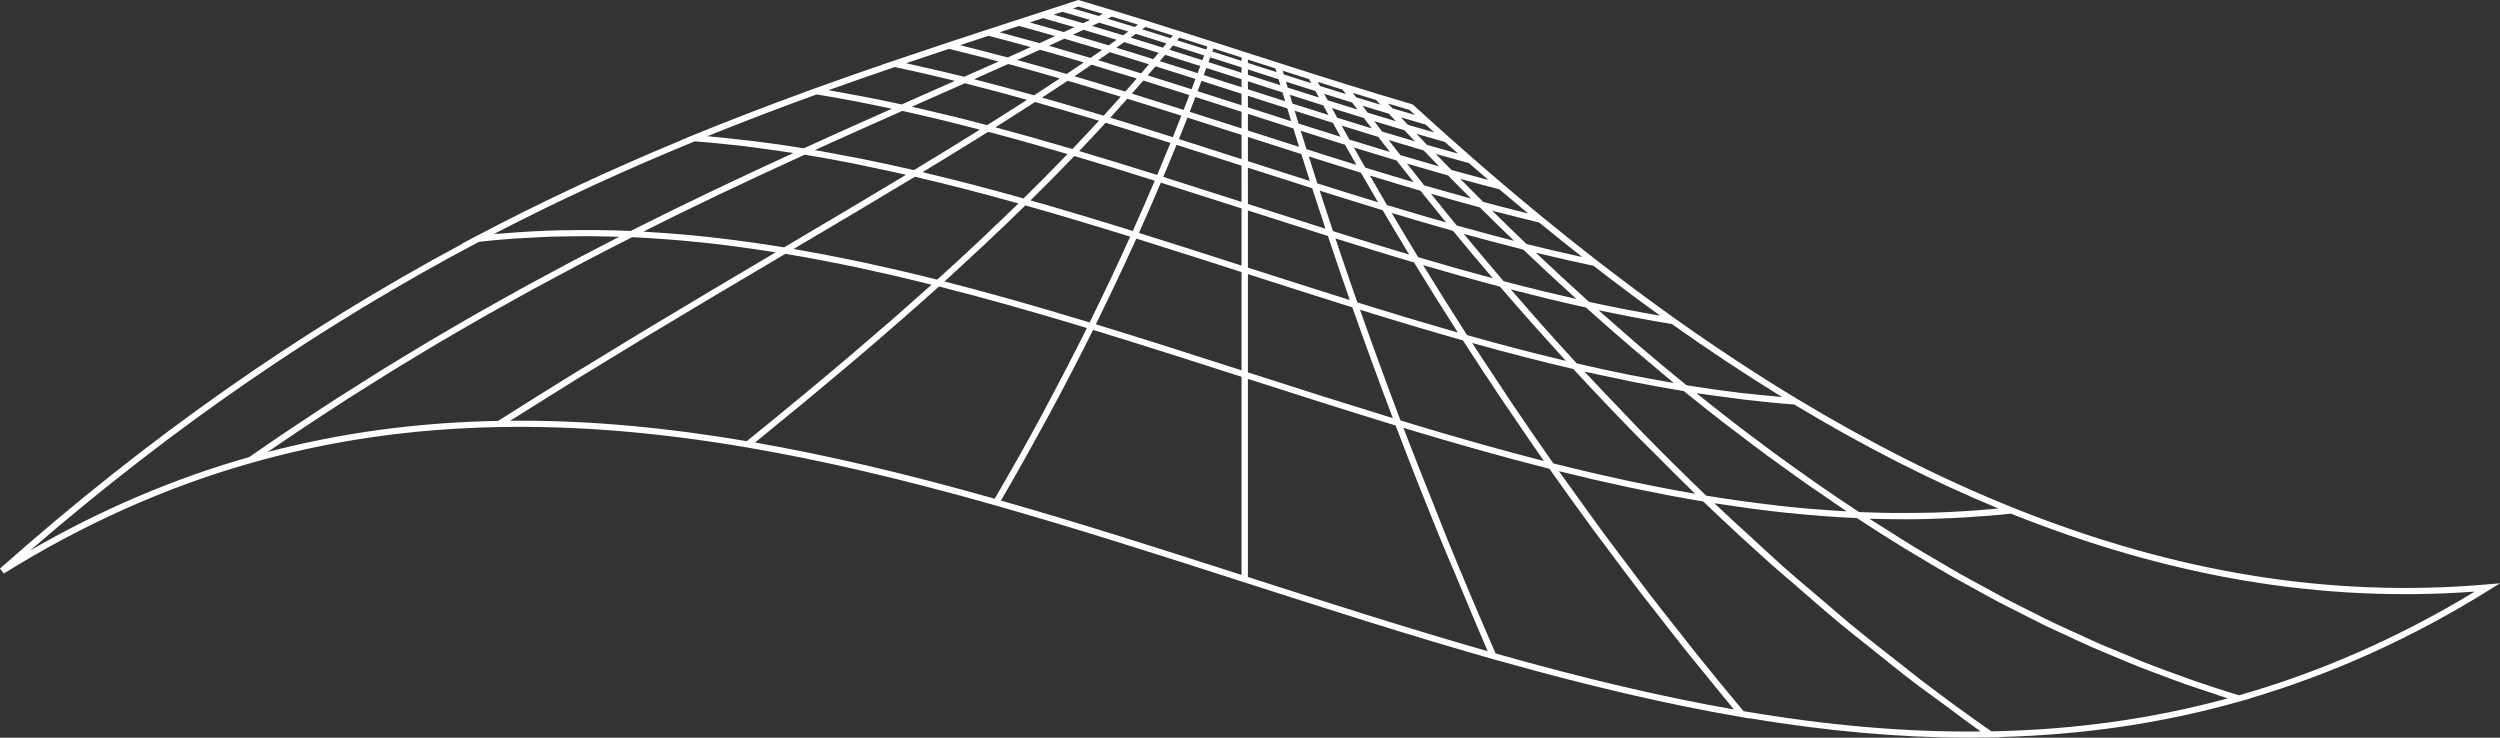<svg width="305" height="90" viewBox="0 0 305 90" fill="none" xmlns="http://www.w3.org/2000/svg">
<rect x="0" y="0" width="305" height="90" fill="#333333" stroke="none"/>
<path d="M0.466 69.97C10.122 63.954 20.287 59.412 30.687 56.467C40.37 53.727 50.252 52.298 60.906 52.102C70.39 51.925 80.294 52.74 91.151 54.592C100.205 56.134 110.109 58.446 121.43 61.658C131.448 64.502 141.622 67.769 151.471 70.936L151.738 71.021L152.248 71.185C161.964 74.309 171.99 77.526 181.894 80.341V80.344L182.069 80.394L182.856 80.616L182.851 80.606C193.806 83.693 203.457 85.942 212.287 87.452L212.29 87.455L212.432 87.479L213.456 87.653L213.437 87.63C222.981 89.209 231.809 90 240.277 90C241.086 90 241.893 89.992 242.697 89.979L242.825 89.976L243.993 89.955L243.947 89.921C254.192 89.645 263.76 88.249 273.128 85.611L273.133 85.614L273.247 85.582L274.479 85.233L274.438 85.219C284.492 82.251 294.322 77.814 303.668 71.989L305 71.161L303.425 71.296C284.315 72.952 265.376 69.886 245.536 61.917C236.92 58.452 228.071 53.988 219.232 48.652C214.339 45.697 209.334 42.403 204.356 38.866C201.209 36.631 198.005 34.247 194.828 31.784C192.681 30.12 190.455 28.347 188.215 26.514H188.213C186.578 25.175 184.962 23.826 183.368 22.469C182.12 21.411 180.884 20.345 179.66 19.276C178.715 18.45 177.775 17.62 176.843 16.791L176.739 16.699C175.966 16.011 175.2 15.323 174.437 14.633L174.374 14.577C173.721 13.985 173.069 13.392 172.424 12.799L172.268 12.712C170.917 12.315 169.566 11.913 168.211 11.5C166.857 11.09 165.509 10.675 164.154 10.252C162.844 9.844 161.528 9.429 160.217 9.013L160.098 8.976C158.768 8.553 157.436 8.13 156.106 7.704L151.469 6.214L148.292 5.193L147.919 5.074C147.91 5.072 147.905 5.069 147.897 5.066L147.553 4.955C146.499 4.617 145.442 4.281 144.385 3.945L143.856 3.778L143.597 3.696C142.567 3.37 141.54 3.048 140.51 2.725L140.513 2.722L139.794 2.497L139.606 2.439C138.622 2.135 137.641 1.833 136.658 1.534L136.663 1.532L135.731 1.249L135.584 1.204C134.279 0.81 132.974 0.418 131.669 0.034L131.552 0L128.315 1.056L126.757 1.564L122.991 2.788L120.591 3.572L120.479 3.609C120.416 3.63 120.351 3.651 120.286 3.672L119.253 4.008H119.258C118.09 4.392 116.921 4.773 115.73 5.167L115.621 5.201C115.588 5.212 115.556 5.222 115.526 5.233L114.368 5.617L114.379 5.619C112.638 6.199 110.891 6.781 109.109 7.386L109.003 7.421L107.706 7.863L107.717 7.865C104.84 8.852 102.134 9.799 99.554 10.733L99.456 10.768L98.094 11.26L98.107 11.262C93.329 13.008 88.866 14.731 84.539 16.5L83.065 17.106L83.103 17.109C74.316 20.757 66.123 24.58 58.148 28.784L56.388 29.712L56.473 29.702C36.531 40.401 18.031 53.377 0 69.362L0.466 69.97ZM37.063 52.158C38.027 51.515 38.995 50.885 39.964 50.253C40.801 49.708 41.635 49.16 42.477 48.62C43.468 47.986 44.465 47.361 45.465 46.737C46.294 46.218 47.119 45.694 47.953 45.181C48.977 44.552 50.013 43.93 51.048 43.308C51.874 42.811 52.694 42.311 53.528 41.819C54.596 41.186 55.68 40.565 56.762 39.94C57.576 39.469 58.386 38.993 59.208 38.528C60.372 37.866 61.557 37.215 62.737 36.559C63.499 36.136 64.254 35.71 65.025 35.287C66.363 34.557 67.731 33.832 69.093 33.107C69.736 32.766 70.365 32.422 71.017 32.08C73.019 31.03 75.052 29.982 77.12 28.935C77.147 28.935 77.174 28.937 77.199 28.94C79.869 29.062 82.572 29.271 85.326 29.554C85.498 29.572 85.664 29.583 85.836 29.601C88.506 29.884 91.244 30.258 94.053 30.697C94.247 30.726 94.437 30.752 94.631 30.784C94.277 30.993 93.914 31.21 93.56 31.419C91.274 32.771 88.98 34.128 86.65 35.514C85.77 36.038 84.863 36.586 83.975 37.115C82.095 38.237 80.22 39.353 78.302 40.512C76.711 41.472 75.068 42.485 73.444 43.475C72.191 44.242 70.962 44.98 69.69 45.766C66.777 47.565 63.81 49.419 60.775 51.348C50.895 51.538 41.67 52.785 32.652 55.147C33.284 54.711 33.919 54.279 34.553 53.848C35.39 53.285 36.226 52.716 37.063 52.158ZM82.577 26.223C83.585 25.728 84.623 25.231 85.659 24.731C86.275 24.435 86.877 24.141 87.503 23.842C88.83 23.21 90.203 22.564 91.59 21.913C91.95 21.744 92.29 21.583 92.653 21.413C94.432 20.585 96.268 19.741 98.173 18.871C100.23 19.207 102.309 19.585 104.437 20.009C105.036 20.128 105.671 20.276 106.278 20.403C107.676 20.694 109.085 20.993 110.537 21.323C108.733 22.411 106.894 23.509 105.036 24.614C104.543 24.908 104.069 25.194 103.573 25.49C101.039 26.995 98.448 28.527 95.783 30.104L95.661 30.175C95.609 30.168 95.56 30.162 95.508 30.154C92.732 29.699 90.051 29.332 87.416 29.027C87.163 28.998 86.901 28.961 86.65 28.935C84.111 28.654 81.626 28.453 79.166 28.308C78.945 28.294 78.716 28.263 78.496 28.252C79.171 27.913 79.855 27.572 80.539 27.234C81.22 26.895 81.891 26.559 82.577 26.223ZM101.848 17.207C102.712 16.818 103.562 16.437 104.388 16.067C104.513 16.011 104.644 15.95 104.769 15.895C106.714 15.024 108.518 14.225 110.085 13.53C111.662 13.876 113.262 14.246 114.896 14.643C115.362 14.757 115.855 14.887 116.327 15.003C117.379 15.265 118.444 15.532 119.539 15.818C118.76 16.305 117.953 16.802 117.139 17.305C116.708 17.569 116.3 17.823 115.861 18.096C114.469 18.95 113.016 19.831 111.491 20.755C109.27 20.239 107.129 19.781 105.031 19.358C104.388 19.228 103.764 19.125 103.126 19.003C101.884 18.765 100.633 18.519 99.412 18.31C99.93 18.075 100.445 17.842 100.955 17.612C101.254 17.474 101.554 17.339 101.848 17.207ZM243.157 62.094C240.721 62.317 238.242 62.475 235.719 62.544C235.446 62.552 235.171 62.547 234.896 62.555C232.267 62.608 229.608 62.592 226.913 62.475C226.878 62.473 226.842 62.475 226.804 62.473C225.131 61.372 223.45 60.235 221.763 59.065C221.243 58.703 220.717 58.316 220.194 57.949C219.006 57.11 217.818 56.272 216.628 55.398C215.979 54.925 215.331 54.428 214.682 53.943C213.617 53.15 212.554 52.359 211.492 51.539C210.781 50.994 210.072 50.425 209.364 49.869C208.563 49.239 207.759 48.607 206.958 47.964C208.195 48.155 209.405 48.3 210.623 48.462C211.306 48.552 211.998 48.66 212.674 48.739C214.786 48.988 216.867 49.197 218.894 49.348C227.254 54.391 235.623 58.653 243.8 62.036C243.593 62.055 243.372 62.073 243.157 62.094ZM217.151 61.716C216.905 61.69 216.655 61.653 216.41 61.623C213.767 61.317 211.078 60.949 208.293 60.491C208.249 60.483 208.206 60.478 208.162 60.473C205.601 58.018 203.04 55.48 200.49 52.883C199.67 52.047 198.866 51.173 198.049 50.327C196.46 48.676 194.872 47.023 193.302 45.332C194.61 45.628 195.858 45.88 197.122 46.144C197.809 46.287 198.525 46.451 199.204 46.586C201.313 47.004 203.381 47.382 205.424 47.716C207.121 49.091 208.824 50.438 210.53 51.755C210.999 52.118 211.467 52.462 211.936 52.819C213.181 53.769 214.426 54.716 215.671 55.634C216.312 56.105 216.952 56.555 217.592 57.018C218.666 57.793 219.739 58.571 220.813 59.319C221.499 59.798 222.183 60.256 222.87 60.724C223.679 61.277 224.488 61.846 225.295 62.383C225.085 62.372 224.872 62.356 224.662 62.346C222.188 62.2 219.698 61.999 217.151 61.716ZM203.168 59.581C202.261 59.407 201.334 59.216 200.408 59.028C199.849 58.914 199.302 58.806 198.735 58.687C197.653 58.457 196.55 58.205 195.441 57.954C195.016 57.856 194.602 57.769 194.174 57.668C192.648 57.314 191.093 56.935 189.507 56.536C187.788 54.089 186.077 51.602 184.387 49.094C183.826 48.263 183.284 47.419 182.728 46.583C181.679 45.007 180.633 43.43 179.606 41.843C179.766 41.888 179.911 41.925 180.072 41.969C182.05 42.52 183.973 43.038 185.829 43.517C185.973 43.554 186.115 43.589 186.262 43.626C188.166 44.115 190.025 44.57 191.842 44.996C191.877 45.004 191.915 45.014 191.948 45.023C194.452 47.739 196.991 50.406 199.542 53.015C200.334 53.827 201.133 54.592 201.928 55.391C203.552 57.02 205.176 58.668 206.805 60.24C206.173 60.131 205.536 60.018 204.898 59.901C204.326 59.793 203.751 59.692 203.168 59.581ZM184.739 55.293C183.802 55.041 182.832 54.771 181.864 54.504C181.352 54.361 180.856 54.229 180.333 54.081C179.197 53.761 178.02 53.42 176.835 53.076C176.445 52.962 176.077 52.859 175.682 52.742C174.124 52.285 172.519 51.803 170.865 51.3C169.16 46.808 167.503 42.268 165.92 37.787C166.538 37.98 167.124 38.157 167.724 38.342C168.154 38.475 168.598 38.612 169.021 38.742C169.865 38.998 170.68 39.245 171.489 39.488C171.772 39.573 172.069 39.663 172.347 39.747C173.377 40.054 174.38 40.35 175.361 40.633C175.415 40.649 175.475 40.668 175.53 40.684C176.535 40.975 177.516 41.258 178.475 41.528C180.115 44.073 181.791 46.612 183.486 49.134C183.987 49.88 184.499 50.607 185.003 51.348C186.117 52.986 187.232 54.631 188.36 56.242C187.687 56.07 187.006 55.893 186.316 55.711C185.791 55.568 185.273 55.435 184.739 55.293ZM161.141 48.274C158.152 47.324 155.174 46.369 152.245 45.427V33.443C156.493 34.808 160.738 36.17 164.985 37.496C166.56 41.972 168.22 46.515 169.925 51.012C167.797 50.361 165.658 49.692 163.522 49.017C162.727 48.766 161.934 48.525 161.141 48.274ZM127.149 37.612C125.915 37.252 124.689 36.898 123.506 36.565C123.027 36.43 122.572 36.308 122.098 36.176C121.076 35.893 120.051 35.609 119.065 35.345C118.528 35.202 118.016 35.07 117.49 34.932C116.736 34.734 115.967 34.528 115.229 34.34C116.534 33.157 117.795 31.985 119.051 30.813C119.438 30.453 119.844 30.088 120.226 29.728C121.904 28.152 123.533 26.591 125.097 25.059C125.765 25.247 126.454 25.445 127.144 25.646C127.432 25.731 127.713 25.808 128.004 25.892C129.037 26.191 130.094 26.503 131.179 26.829C131.566 26.945 131.977 27.07 132.372 27.189C133.075 27.4 133.772 27.609 134.503 27.831C135.048 27.998 135.625 28.178 136.186 28.35C136.75 28.525 137.306 28.694 137.884 28.874C137.821 29.014 137.753 29.154 137.69 29.294C136.219 32.538 134.674 35.811 133.078 39.046C133.031 39.141 132.985 39.237 132.939 39.334C131.931 39.028 130.974 38.747 130.004 38.459C129.043 38.17 128.083 37.885 127.149 37.612ZM108.853 32.8C107.573 32.506 106.303 32.221 105.058 31.956C104.551 31.848 104.058 31.755 103.559 31.652C102.57 31.448 101.581 31.244 100.611 31.059C100.034 30.948 99.464 30.85 98.892 30.747C98.203 30.623 97.505 30.488 96.824 30.371L96.827 30.369C97.603 29.908 98.336 29.474 99.102 29.022C100.835 27.998 102.584 26.964 104.262 25.966C106.766 24.477 109.216 23.014 111.621 21.561C111.668 21.572 111.717 21.585 111.766 21.596C113.64 22.035 115.55 22.503 117.52 23.011C117.624 23.038 117.725 23.061 117.828 23.088C119.763 23.588 121.768 24.13 123.836 24.707C123.975 24.747 124.108 24.781 124.245 24.821C123.111 25.929 121.929 27.056 120.735 28.186C120.329 28.572 119.945 28.948 119.531 29.337C117.847 30.916 116.112 32.514 114.335 34.115C112.744 33.715 111.188 33.337 109.657 32.98C109.387 32.919 109.126 32.863 108.853 32.8ZM116.577 18.546C117.956 17.699 119.28 16.879 120.564 16.08C122.133 16.495 123.732 16.932 125.383 17.395C125.702 17.485 126.048 17.588 126.372 17.678C127.628 18.035 128.909 18.403 130.236 18.794C128.495 20.601 126.702 22.419 124.877 24.21C124.787 24.183 124.705 24.165 124.615 24.138C122.637 23.583 120.732 23.067 118.88 22.583C118.719 22.54 118.55 22.495 118.389 22.453C116.553 21.977 114.774 21.538 113.025 21.12C112.872 21.083 112.706 21.038 112.553 21.003L112.556 21.001C113.48 20.44 114.338 19.916 115.21 19.384C115.657 19.106 116.139 18.815 116.577 18.546ZM120.97 10.22C120.256 10.032 119.536 9.839 118.836 9.662C120.242 9.04 121.634 8.421 123.008 7.807C124.073 8.095 125.155 8.392 126.261 8.704C126.593 8.797 126.945 8.9 127.282 8.995C127.942 9.183 128.612 9.373 129.296 9.572C128.261 10.257 127.22 10.942 126.16 11.627C124.792 11.244 123.473 10.881 122.179 10.537C121.768 10.426 121.37 10.323 120.97 10.22ZM130.906 4.233C131.337 4.035 131.767 3.836 132.195 3.638C133.541 4.035 134.884 4.442 136.23 4.855C135.909 5.08 135.587 5.307 135.263 5.532C133.808 5.093 132.356 4.659 130.906 4.233ZM200.967 44.004C202.051 44.917 203.135 45.845 204.212 46.726C203.062 46.531 201.898 46.316 200.727 46.094C200.081 45.97 199.449 45.864 198.795 45.731C196.708 45.311 194.577 44.853 192.365 44.34C190.959 42.813 189.548 41.255 188.142 39.676C187.668 39.144 187.199 38.602 186.728 38.065C185.924 37.152 185.12 36.236 184.322 35.313C185.303 35.567 186.24 35.795 187.188 36.03C187.692 36.154 188.218 36.292 188.717 36.414C190.335 36.805 191.921 37.173 193.485 37.517C195.365 39.202 197.253 40.853 199.136 42.467C199.749 42.993 200.356 43.488 200.967 44.004ZM185.39 42.62C185.18 42.565 184.962 42.507 184.75 42.451C182.943 41.977 181.093 41.475 179.167 40.935C179.102 40.916 179.042 40.901 178.976 40.882C177.175 38.083 175.383 35.213 173.622 32.347C174.693 32.662 175.701 32.945 176.723 33.236C177.224 33.379 177.756 33.535 178.246 33.673C179.875 34.131 181.456 34.562 182.995 34.969C184.393 36.591 185.801 38.2 187.213 39.787C187.641 40.268 188.068 40.734 188.499 41.213C189.343 42.155 190.188 43.104 191.033 44.025C190.872 43.988 190.714 43.948 190.553 43.911C188.872 43.507 187.158 43.081 185.39 42.62ZM175.361 39.845C174.821 39.689 174.26 39.522 173.707 39.358C173.197 39.208 172.699 39.062 172.176 38.906C171.683 38.758 171.168 38.602 170.661 38.448C169.034 37.956 167.364 37.446 165.596 36.895C164.74 34.456 163.898 31.996 163.081 29.562C163.029 29.403 162.972 29.239 162.92 29.083C163.264 29.191 163.582 29.289 163.917 29.395C164.416 29.551 164.923 29.71 165.4 29.858C165.737 29.964 166.056 30.062 166.383 30.162C166.895 30.321 167.416 30.482 167.909 30.633C168.647 30.861 169.364 31.078 170.07 31.289C170.132 31.308 170.2 31.329 170.263 31.348C171.026 31.578 171.772 31.8 172.508 32.02C174.26 34.885 176.056 37.755 177.856 40.565C177.448 40.448 177.039 40.332 176.622 40.21C176.203 40.089 175.789 39.969 175.361 39.845ZM133.868 39.2C135.475 35.938 137.031 32.644 138.511 29.379C138.551 29.289 138.598 29.199 138.639 29.109C140.494 29.689 142.36 30.281 144.224 30.874C144.507 30.964 144.793 31.054 145.077 31.144C145.235 31.194 145.387 31.244 145.543 31.292C147.532 31.927 149.518 32.564 151.469 33.194V45.179C145.668 43.313 139.685 41.39 133.696 39.565C133.756 39.443 133.808 39.319 133.868 39.2ZM130.446 25.821C129.765 25.62 129.083 25.416 128.424 25.226C127.972 25.093 127.536 24.969 127.092 24.842C126.637 24.71 126.171 24.575 125.724 24.448C127.541 22.657 129.337 20.839 131.07 19.038C131.165 19.067 131.266 19.096 131.364 19.125C132.723 19.53 134.129 19.953 135.609 20.405C135.666 20.424 135.721 20.44 135.778 20.458C137.263 20.913 138.832 21.403 140.467 21.916C140.606 21.961 140.739 22.001 140.878 22.046C140.004 24.104 139.107 26.162 138.2 28.178C135.854 27.448 133.644 26.773 131.541 26.146C131.17 26.035 130.814 25.932 130.446 25.821ZM124.443 16.355C123.435 16.075 122.419 15.791 121.441 15.53C123.084 14.498 124.697 13.471 126.285 12.447C127.533 12.799 128.803 13.164 130.119 13.548C130.587 13.686 131.089 13.836 131.568 13.979C132.388 14.223 133.211 14.466 134.069 14.728C133.007 15.881 131.931 17.032 130.833 18.18C129.105 17.67 127.451 17.194 125.841 16.741C125.364 16.606 124.912 16.485 124.443 16.355ZM126.005 7.849C125.364 7.672 124.721 7.49 124.097 7.32C125.032 6.902 125.966 6.484 126.887 6.069C128.667 6.569 130.443 7.09 132.225 7.617C131.53 8.085 130.835 8.556 130.13 9.024C128.974 8.688 127.866 8.371 126.776 8.064C126.514 7.99 126.261 7.921 126.005 7.849ZM127.955 5.58C128.59 5.291 129.222 5.003 129.852 4.717C131.388 5.162 132.922 5.622 134.459 6.085C133.985 6.41 133.514 6.738 133.034 7.064C131.342 6.558 129.65 6.064 127.955 5.58ZM133.23 3.159C133.516 3.027 133.802 2.892 134.086 2.759C135.276 3.116 136.467 3.482 137.658 3.849C137.445 4.003 137.233 4.154 137.017 4.304C135.756 3.918 134.492 3.534 133.23 3.159ZM188.352 35.549C186.758 35.16 185.128 34.747 183.436 34.303C181.824 32.424 180.194 30.48 178.579 28.53C179.311 28.734 180.012 28.919 180.72 29.112C181.148 29.228 181.592 29.35 182.012 29.461C183.311 29.805 184.586 30.136 185.837 30.451C187.981 32.493 190.155 34.514 192.321 36.475C191.515 36.292 190.7 36.104 189.877 35.908C189.373 35.789 188.872 35.676 188.352 35.549ZM178.006 32.818C176.402 32.366 174.75 31.89 173.02 31.379C171.922 29.575 170.849 27.776 169.783 25.977C170.653 26.239 171.473 26.48 172.304 26.726C172.663 26.831 173.042 26.945 173.396 27.051C174.718 27.437 176.006 27.81 177.268 28.165C178.875 30.115 180.502 32.054 182.12 33.945C181.249 33.713 180.363 33.472 179.467 33.221C178.979 33.086 178.505 32.961 178.006 32.818ZM170.271 30.559C169.674 30.379 169.059 30.191 168.438 30.001C168.23 29.937 168.029 29.877 167.816 29.81C167.1 29.591 166.359 29.361 165.601 29.125C165.487 29.091 165.381 29.056 165.263 29.022C164.416 28.758 163.533 28.482 162.621 28.194C162.07 26.546 161.531 24.9 160.999 23.257C163.561 24.067 166.122 24.866 168.685 25.644C169.743 27.443 170.822 29.244 171.917 31.051C171.557 30.943 171.198 30.837 170.832 30.728C170.647 30.67 170.462 30.615 170.271 30.559ZM145.243 30.403C143.145 29.734 141.042 29.067 138.949 28.413C139.854 26.398 140.753 24.339 141.625 22.284C144.905 23.321 148.188 24.374 151.466 25.429V32.4C149.959 31.916 148.428 31.427 146.9 30.935C146.346 30.755 145.802 30.58 145.243 30.403ZM136.328 19.839C136.268 19.821 136.206 19.799 136.146 19.784C134.715 19.345 133.358 18.934 132.04 18.543C131.917 18.506 131.781 18.463 131.658 18.427C132.753 17.278 133.827 16.13 134.887 14.977C137.524 15.778 140.159 16.604 142.796 17.437C142.265 18.741 141.728 20.048 141.178 21.347C141.053 21.308 140.946 21.276 140.824 21.236C139.257 20.744 137.759 20.278 136.328 19.839ZM129.547 12.598C128.737 12.363 127.917 12.125 127.133 11.902C128.187 11.217 129.231 10.535 130.26 9.852C132.418 10.484 134.576 11.135 136.731 11.799C136.042 12.572 135.35 13.344 134.644 14.111C133.247 13.688 131.909 13.289 130.606 12.908C130.241 12.797 129.901 12.701 129.547 12.598ZM157.359 11.561C158.719 11.995 160.076 12.426 161.433 12.855C161.648 13.246 161.86 13.638 162.076 14.027C160.61 13.566 159.147 13.101 157.681 12.635L157.526 12.122L157.359 11.561ZM161.547 11.442C162.689 11.802 163.828 12.159 164.969 12.511C165.182 12.794 165.394 13.077 165.609 13.363C164.4 12.99 163.187 12.614 161.978 12.233L161.569 11.479L161.547 11.442ZM182.804 28.887C182.431 28.789 182.066 28.694 181.687 28.593C180.401 28.25 179.088 27.89 177.72 27.506C176.66 26.22 175.62 24.929 174.584 23.641C174.794 23.702 174.987 23.752 175.197 23.813C176.922 24.308 178.614 24.781 180.241 25.223C180.336 25.249 180.442 25.281 180.538 25.305C181.927 26.678 183.327 28.043 184.72 29.382C184.088 29.218 183.45 29.056 182.804 28.887ZM173.227 26.212C171.93 25.831 170.598 25.435 169.211 25.014C168.506 23.813 167.814 22.614 167.124 21.419C169.181 22.048 171.236 22.667 173.293 23.268C174.323 24.559 175.366 25.847 176.421 27.136C175.737 26.94 175.047 26.744 174.347 26.541C173.974 26.429 173.609 26.323 173.227 26.212ZM136.189 5.815C136.513 5.59 136.835 5.363 137.154 5.138C138.551 5.566 139.949 6.003 141.35 6.445C141.134 6.701 140.919 6.958 140.704 7.214C139.203 6.741 137.696 6.275 136.189 5.815ZM147.172 8.291L148.681 8.775L151.469 9.67V10.64C149.929 10.146 148.39 9.651 146.851 9.159L147.077 8.548L147.172 8.291ZM131.081 9.302C131.781 8.834 132.481 8.363 133.17 7.894C135.007 8.445 136.843 9.008 138.679 9.577C138.219 10.109 137.753 10.64 137.284 11.172C135.219 10.535 133.149 9.91 131.081 9.302ZM168.119 24.675C165.65 23.921 163.182 23.154 160.713 22.371C160.362 21.276 160.016 20.18 159.673 19.085C161.795 19.76 163.915 20.427 166.037 21.08C166.056 21.114 166.078 21.149 166.097 21.186C166.762 22.35 167.438 23.511 168.119 24.675ZM151.469 24.633C148.286 23.609 145.104 22.588 141.922 21.583C142.469 20.281 143.006 18.977 143.537 17.67C146.131 18.493 148.725 19.326 151.319 20.159L151.466 20.207L151.469 24.633ZM135.456 14.355C136.159 13.585 136.854 12.815 137.541 12.043C139.734 12.72 141.93 13.413 144.126 14.109C143.783 14.985 143.434 15.858 143.082 16.731C140.54 15.926 138.001 15.13 135.456 14.355ZM152.245 15.916V13.889C154.095 14.485 155.943 15.077 157.793 15.67C158.024 16.419 158.256 17.167 158.49 17.919C156.599 17.315 154.708 16.709 152.817 16.101L152.245 15.916ZM159.392 18.204C159.158 17.453 158.923 16.704 158.692 15.956C160.49 16.53 162.291 17.096 164.092 17.659C164.552 18.479 165.015 19.299 165.481 20.12C163.454 19.487 161.422 18.85 159.392 18.204ZM151.469 13.638V15.665L151.409 15.646C149.322 14.974 147.232 14.305 145.142 13.638C145.377 13.037 145.608 12.434 145.84 11.834C147.597 12.395 149.354 12.958 151.109 13.524L151.469 13.638ZM138.091 11.421C138.56 10.889 139.025 10.357 139.486 9.826C141.358 10.41 143.23 11.003 145.101 11.598C144.87 12.201 144.638 12.802 144.404 13.402C142.3 12.733 140.197 12.072 138.091 11.421ZM143.826 16.966C144.178 16.093 144.524 15.22 144.87 14.344C146.97 15.014 149.068 15.688 151.169 16.363L151.471 16.461V19.413C151.433 19.4 151.395 19.39 151.357 19.376C148.845 18.569 146.336 17.762 143.826 16.966ZM152.3 19.68L152.245 19.662V16.707L152.572 16.813C154.637 17.477 156.703 18.141 158.765 18.797C159.109 19.89 159.455 20.985 159.806 22.083C157.305 21.289 154.804 20.485 152.3 19.68ZM165.171 17.99C166.906 18.527 168.642 19.059 170.377 19.577C171.067 20.461 171.762 21.342 172.464 22.226C170.5 21.646 168.533 21.059 166.566 20.453C166.094 19.633 165.631 18.81 165.171 17.99ZM164.626 17.03C164.307 16.461 163.991 15.892 163.678 15.323C165.168 15.789 166.658 16.249 168.149 16.702C168.62 17.315 169.091 17.927 169.568 18.54C167.92 18.043 166.274 17.543 164.626 17.03ZM163.552 16.691C161.855 16.159 160.157 15.625 158.463 15.085C158.449 15.08 158.438 15.077 158.425 15.072L157.951 13.511C159.504 14.006 161.057 14.498 162.61 14.987C162.92 15.556 163.236 16.122 163.552 16.691ZM152.755 13.257C152.586 13.201 152.414 13.149 152.245 13.093V11.685C153.847 12.201 155.449 12.715 157.051 13.228L157.526 14.786C155.934 14.278 154.346 13.768 152.755 13.257ZM151.469 11.437V12.844L151.354 12.807C149.608 12.244 147.859 11.683 146.109 11.125C146.267 10.707 146.428 10.289 146.586 9.868C148.213 10.389 149.842 10.913 151.469 11.437ZM145.845 9.633C145.687 10.051 145.529 10.471 145.371 10.889C143.589 10.32 141.805 9.757 140.025 9.199C140.344 8.828 140.658 8.458 140.974 8.088C142.597 8.598 144.221 9.114 145.845 9.633ZM152.245 24.882V20.458C154.861 21.3 157.476 22.138 160.092 22.969C160.621 24.612 161.16 26.257 161.708 27.903C158.553 26.905 155.4 25.895 152.245 24.882ZM163.144 14.366C162.928 13.974 162.713 13.582 162.498 13.188C163.795 13.596 165.094 14 166.389 14.397C166.71 14.82 167.029 15.241 167.353 15.665C165.953 15.236 164.55 14.805 163.144 14.366ZM152.899 11.101C152.681 11.032 152.463 10.961 152.245 10.892V9.921L156.463 11.275L156.787 12.35C155.49 11.934 154.193 11.519 152.899 11.101ZM146.221 8.63L146.112 8.924C144.575 8.431 143.039 7.945 141.499 7.461C141.717 7.204 141.93 6.947 142.145 6.691C143.576 7.14 145.003 7.595 146.434 8.053L146.221 8.63ZM140.173 7.839C139.859 8.209 139.543 8.58 139.224 8.95C137.475 8.405 135.726 7.871 133.977 7.344C134.454 7.019 134.928 6.691 135.399 6.365C136.99 6.849 138.581 7.341 140.173 7.839ZM152.245 25.675C155.498 26.72 158.752 27.765 162.005 28.792C162.844 31.308 163.74 33.932 164.675 36.602C160.531 35.305 156.389 33.977 152.245 32.647V25.675ZM178.821 24.048C177.233 23.609 175.606 23.151 173.941 22.667C173.879 22.649 173.816 22.633 173.753 22.614C173.048 21.731 172.353 20.845 171.655 19.961C173.32 20.453 174.985 20.934 176.652 21.403C177.576 22.345 178.51 23.284 179.45 24.223C179.241 24.165 179.031 24.107 178.821 24.048ZM170.846 18.929C170.367 18.315 169.892 17.699 169.418 17.085C170.838 17.514 172.263 17.934 173.682 18.347C174.312 18.998 174.941 19.651 175.576 20.302C173.998 19.85 172.421 19.397 170.846 18.929ZM168.62 16.053C168.571 15.99 168.522 15.924 168.473 15.86C168.198 15.501 167.925 15.141 167.65 14.781C168.879 15.156 170.11 15.524 171.339 15.889C171.764 16.339 172.195 16.791 172.625 17.241C171.29 16.85 169.955 16.458 168.62 16.053ZM169.443 13.876C169.726 14.18 170.012 14.482 170.296 14.786C169.151 14.445 168.01 14.104 166.865 13.752C166.8 13.667 166.735 13.58 166.672 13.495C166.522 13.297 166.372 13.098 166.222 12.897C167.296 13.228 168.369 13.553 169.443 13.876ZM156.035 9.823L156.204 10.395L152.245 9.125V8.471L155.992 9.672L156.035 9.823ZM151.469 8.876L147.434 7.58L147.646 6.995L151.469 8.222V8.876ZM141.875 5.815C140.562 5.402 139.249 4.992 137.938 4.587C138.151 4.437 138.366 4.283 138.581 4.13C139.824 4.513 141.063 4.905 142.306 5.296L141.875 5.815ZM160.49 11.109L160.915 11.897C159.817 11.551 158.722 11.201 157.624 10.852C157.449 10.797 157.272 10.741 157.098 10.685L156.885 9.963C157.945 10.302 159.005 10.638 160.062 10.974C160.204 11.016 160.345 11.064 160.49 11.109ZM146.908 6.759L146.695 7.344C145.352 6.916 144.009 6.487 142.668 6.064L143.093 5.545C143.189 5.577 143.287 5.606 143.382 5.638C144.559 6.008 145.733 6.381 146.908 6.759ZM214.077 48.115C213.421 48.044 212.778 47.988 212.113 47.906C210.023 47.65 207.906 47.353 205.759 47.004C203.896 45.493 202.018 43.925 200.133 42.319C199.531 41.806 198.929 41.268 198.326 40.745C197.226 39.789 196.122 38.829 195.024 37.85C195.912 38.038 196.779 38.202 197.653 38.377C198.174 38.48 198.697 38.591 199.212 38.689C200.828 38.996 202.421 39.282 203.972 39.533C208.467 42.726 212.985 45.716 217.42 48.443C216.317 48.345 215.205 48.237 214.077 48.115ZM200.171 38.091C199.683 38.001 199.204 37.919 198.708 37.821C197.114 37.512 195.498 37.184 193.861 36.827C191.703 34.887 189.531 32.863 187.379 30.832C187.616 30.89 187.834 30.932 188.071 30.99C190.177 31.498 192.248 31.974 194.237 32.392C194.294 32.406 194.357 32.422 194.414 32.432C197.122 34.533 199.852 36.57 202.544 38.512C201.759 38.377 200.972 38.239 200.171 38.091ZM192.34 31.202C190.401 30.773 188.414 30.313 186.382 29.805C186.333 29.792 186.284 29.781 186.235 29.771C184.848 28.448 183.445 27.078 182.052 25.707C182.257 25.76 182.439 25.802 182.641 25.855C184.33 26.297 185.976 26.715 187.578 27.099C187.646 27.114 187.717 27.136 187.785 27.152C189.553 28.599 191.313 30.006 193.033 31.355C192.801 31.305 192.572 31.252 192.34 31.202ZM185.807 25.884C184.229 25.493 182.638 25.085 180.949 24.633C180.006 23.697 179.077 22.757 178.148 21.821C179.761 22.265 181.36 22.694 182.924 23.099C184.082 24.083 185.254 25.064 186.434 26.041C186.224 25.988 186.017 25.937 185.807 25.884ZM177.069 20.733C176.429 20.08 175.797 19.427 175.165 18.773C176.513 19.157 177.862 19.535 179.211 19.9C179.998 20.585 180.785 21.268 181.581 21.95C180.088 21.556 178.592 21.159 177.069 20.733ZM174.105 17.68C173.669 17.228 173.238 16.776 172.808 16.323C173.963 16.662 175.124 16.993 176.279 17.318C176.813 17.794 177.35 18.27 177.889 18.744C176.63 18.395 175.366 18.046 174.105 17.68ZM171.764 15.228C171.475 14.924 171.192 14.62 170.906 14.315C171.909 14.611 172.909 14.905 173.911 15.194C174.265 15.514 174.622 15.836 174.979 16.157C173.909 15.85 172.835 15.543 171.764 15.228ZM167.879 12.196C168.056 12.389 168.236 12.58 168.413 12.773C167.424 12.474 166.435 12.175 165.446 11.868L165.206 11.548C165.152 11.474 165.097 11.4 165.043 11.326C165.991 11.619 166.936 11.908 167.879 12.196ZM164.195 11.476C163.141 11.149 162.086 10.82 161.032 10.487L160.762 9.987C161.773 10.307 162.784 10.625 163.795 10.94C163.931 11.117 164.062 11.297 164.195 11.476ZM155.735 8.799L152.245 7.68V7.267L155.602 8.344L155.735 8.799ZM132.988 2.434C132.781 2.529 132.574 2.627 132.367 2.722C132.288 2.759 132.211 2.794 132.132 2.831C130.936 2.476 129.737 2.13 128.538 1.788L129.612 1.439C130.737 1.765 131.863 2.098 132.988 2.434ZM117.711 10.159C118.991 10.479 120.291 10.815 121.618 11.17C121.94 11.254 122.283 11.352 122.61 11.44C123.487 11.678 124.383 11.921 125.296 12.178C123.7 13.204 122.084 14.233 120.43 15.265C118.722 14.815 117.079 14.4 115.466 14.008C114.994 13.895 114.539 13.791 114.074 13.68C113.128 13.455 112.175 13.225 111.248 13.016L112.428 12.495L117.711 10.159ZM62.243 51.33C63.846 50.314 65.409 49.34 66.979 48.364C68.178 47.618 69.401 46.843 70.581 46.115C72.344 45.028 74.06 43.988 75.785 42.94C76.905 42.261 78.046 41.557 79.15 40.89C81.147 39.686 83.106 38.52 85.062 37.35C85.839 36.887 86.631 36.408 87.4 35.951C90.119 34.334 92.808 32.744 95.473 31.168L95.813 30.966C97.227 31.202 98.655 31.453 100.102 31.728C100.309 31.768 100.524 31.816 100.734 31.855C102.001 32.099 103.276 32.353 104.578 32.628C105.115 32.742 105.671 32.871 106.216 32.99C107.208 33.207 108.197 33.422 109.213 33.657C109.823 33.797 110.455 33.956 111.074 34.104C111.927 34.308 112.779 34.512 113.651 34.731C112.763 35.528 111.834 36.348 110.91 37.163C110.216 37.776 109.548 38.377 108.829 39.001C107.676 40.007 106.456 41.046 105.243 42.083C104.608 42.626 104.009 43.152 103.355 43.702C101.636 45.157 99.843 46.655 98.001 48.179C97.81 48.337 97.636 48.486 97.445 48.644C95.413 50.324 93.296 52.049 91.103 53.822C81.237 52.144 72.153 51.324 63.437 51.324C63.039 51.324 62.641 51.327 62.243 51.33ZM95.415 51.285C96.328 50.538 97.279 49.769 98.162 49.038C99.478 47.949 100.72 46.904 101.974 45.851C102.668 45.269 103.399 44.665 104.074 44.091C105.813 42.618 107.48 41.181 109.104 39.768C109.368 39.535 109.638 39.305 109.899 39.075C111.499 37.676 113.057 36.297 114.553 34.951C115.755 35.255 116.983 35.575 118.237 35.908C118.378 35.946 118.515 35.98 118.659 36.017C120.119 36.408 121.621 36.819 123.163 37.252C123.242 37.274 123.326 37.3 123.405 37.321C124.858 37.731 126.345 38.157 127.879 38.607C128.307 38.731 128.762 38.871 129.195 38.998C130.312 39.329 131.437 39.665 132.604 40.017C131.029 43.184 129.375 46.367 127.667 49.552C127.517 49.832 127.381 50.113 127.231 50.393C125.343 53.888 123.375 57.38 121.354 60.846C110.472 57.766 100.892 55.52 92.116 53.988C93.252 53.062 94.315 52.184 95.415 51.285ZM122.117 61.068C123.983 57.867 125.784 54.642 127.536 51.414C127.664 51.181 127.803 50.949 127.928 50.713C129.814 47.221 131.628 43.726 133.356 40.25C136.263 41.136 139.17 42.044 142.055 42.959C143.063 43.279 144.052 43.596 145.058 43.917C147.207 44.605 149.36 45.292 151.469 45.97V70.14C141.845 67.047 131.912 63.859 122.117 61.068ZM152.245 70.391V46.221C154.512 46.949 156.823 47.687 159.128 48.422C159.803 48.639 160.468 48.853 161.146 49.068C164.187 50.033 167.239 50.988 170.266 51.909C172.02 56.52 173.854 61.16 175.75 65.803C176.353 67.28 176.998 68.748 177.614 70.224C178.897 73.301 180.17 76.386 181.502 79.447C171.726 76.653 161.83 73.473 152.245 70.391ZM182.467 79.722C180.453 75.111 178.491 70.47 176.595 65.83C176.001 64.375 175.456 62.93 174.873 61.478C173.633 58.38 172.388 55.279 171.211 52.197C171.933 52.414 172.609 52.613 173.312 52.822C174.14 53.068 174.99 53.324 175.794 53.56C176.799 53.853 177.761 54.126 178.728 54.404C179.301 54.568 179.897 54.742 180.458 54.898C181.698 55.248 182.897 55.573 184.085 55.893C184.352 55.965 184.633 56.044 184.897 56.115C186.308 56.494 187.684 56.851 189.03 57.19C190.836 59.756 192.67 62.306 194.528 64.83C194.91 65.349 195.299 65.851 195.684 66.367C197.182 68.388 198.686 70.401 200.209 72.388C200.83 73.198 201.465 73.986 202.092 74.791C203.391 76.463 204.691 78.137 206.01 79.78C206.721 80.666 207.443 81.531 208.157 82.41C209.282 83.793 210.405 85.19 211.541 86.553C202.814 85.029 193.289 82.788 182.467 79.722ZM212.71 86.762C210.753 84.428 208.808 82.058 206.882 79.658C206.184 78.788 205.498 77.894 204.806 77.016C203.569 75.449 202.326 73.891 201.105 72.301C200.236 71.171 199.389 70.021 198.528 68.88C197.498 67.513 196.46 66.155 195.444 64.774C194.547 63.555 193.67 62.317 192.782 61.089C191.915 59.888 191.044 58.692 190.188 57.483C190.926 57.666 191.638 57.83 192.362 58.004C193.057 58.171 193.763 58.346 194.447 58.504C195.422 58.729 196.376 58.936 197.329 59.145C197.901 59.269 198.484 59.404 199.048 59.523C200.157 59.756 201.244 59.97 202.329 60.182C202.724 60.258 203.127 60.346 203.52 60.42C204.961 60.692 206.386 60.946 207.794 61.179C210.598 63.862 213.418 66.465 216.252 68.992C217.053 69.708 217.865 70.37 218.668 71.071C220.725 72.867 222.78 74.664 224.848 76.373C225.899 77.243 226.954 78.047 228.008 78.894C229.834 80.362 231.656 81.844 233.487 83.24C234.651 84.129 235.814 84.947 236.978 85.807C238.533 86.955 240.092 88.145 241.648 89.241C232.564 89.341 223.063 88.519 212.71 86.762ZM242.944 89.225C240.081 87.227 237.217 85.137 234.357 82.96C233.594 82.381 232.836 81.746 232.073 81.153C229.959 79.51 227.845 77.865 225.739 76.127C224.671 75.246 223.608 74.299 222.54 73.394C220.744 71.87 218.946 70.365 217.162 68.777C216.028 67.769 214.906 66.7 213.775 65.666C212.233 64.256 210.691 62.856 209.157 61.399C209.369 61.433 209.565 61.449 209.778 61.481C212.53 61.907 215.219 62.272 217.84 62.55C218.044 62.571 218.243 62.584 218.445 62.605C221.137 62.877 223.78 63.081 226.395 63.203C226.444 63.206 226.499 63.214 226.548 63.214C228.485 64.483 230.411 65.706 232.335 66.886C232.594 67.044 232.853 67.187 233.111 67.346C234.776 68.359 236.441 69.351 238.097 70.298C238.779 70.687 239.457 71.044 240.135 71.42C241.37 72.105 242.604 72.798 243.833 73.447C244.626 73.865 245.416 74.248 246.209 74.653C247.323 75.219 248.435 75.799 249.546 76.336C250.394 76.746 251.241 77.124 252.088 77.516C253.143 78.005 254.194 78.505 255.249 78.968C256.132 79.357 257.014 79.711 257.894 80.082C258.913 80.508 259.932 80.944 260.951 81.349C261.859 81.709 262.766 82.037 263.673 82.378C264.668 82.751 265.662 83.132 266.657 83.484C267.586 83.812 268.518 84.111 269.447 84.418C270.229 84.677 271.005 84.957 271.79 85.201C262.545 87.709 253.094 89.026 242.944 89.225ZM301.918 72.177C292.701 77.764 283.029 82.018 273.149 84.828C271.259 84.251 269.37 83.637 267.485 82.981C267.196 82.881 266.91 82.764 266.621 82.664C265.011 82.092 263.401 81.508 261.796 80.878C261.104 80.608 260.412 80.304 259.723 80.021C258.518 79.529 257.314 79.047 256.112 78.523C255.322 78.18 254.532 77.801 253.742 77.444C252.636 76.941 251.532 76.452 250.426 75.92C249.587 75.518 248.748 75.082 247.909 74.664C246.849 74.135 245.789 73.616 244.726 73.06C243.86 72.605 242.991 72.118 242.122 71.648C241.084 71.084 240.048 70.531 239.007 69.941C238.114 69.433 237.215 68.894 236.318 68.367C235.302 67.769 234.286 67.182 233.264 66.56C232.343 65.999 231.419 65.404 230.496 64.822C229.687 64.314 228.88 63.806 228.068 63.282C229.482 63.33 230.888 63.351 232.286 63.354C232.324 63.354 232.362 63.356 232.403 63.356C232.408 63.356 232.411 63.356 232.417 63.356C234.4 63.356 236.356 63.293 238.299 63.2C238.768 63.176 239.236 63.153 239.702 63.124C241.601 63.01 243.487 62.867 245.331 62.663C264.714 70.425 283.25 73.542 301.918 72.177ZM172.628 14.027C171.71 13.76 170.792 13.492 169.876 13.217C169.696 13.024 169.516 12.828 169.337 12.635C170.211 12.897 171.086 13.156 171.96 13.413C172.181 13.617 172.405 13.82 172.628 14.027ZM159.705 9.651L159.972 10.148C158.855 9.794 157.741 9.439 156.624 9.082L156.52 8.728L156.49 8.627C157.564 8.969 158.634 9.312 159.705 9.651ZM151.469 7.429L147.908 6.283L148.041 5.913L151.471 7.016V7.429H151.469ZM147.235 5.86L147.169 6.045C145.984 5.667 144.799 5.289 143.611 4.913L143.875 4.585C145.017 4.947 146.161 5.31 147.3 5.677L147.235 5.86ZM142.818 4.664C141.66 4.299 140.502 3.934 139.347 3.577L139.75 3.286C140.862 3.632 141.973 3.982 143.088 4.333L142.818 4.664ZM138.434 3.294C137.328 2.952 136.219 2.614 135.113 2.278L135.647 2.024C136.71 2.347 137.775 2.675 138.835 3.003L138.434 3.294ZM131.566 0.802C132.565 1.095 133.565 1.394 134.565 1.693L134.023 1.947C132.98 1.635 131.933 1.325 130.887 1.021L131.566 0.802ZM127.247 2.212C128.525 2.571 129.803 2.945 131.081 3.318C130.737 3.476 130.397 3.632 130.051 3.791C129.963 3.831 129.876 3.87 129.789 3.91C128.402 3.511 127.018 3.116 125.631 2.736L127.247 2.212ZM124.324 3.161C125.789 3.561 127.255 3.976 128.724 4.397C128.092 4.685 127.462 4.971 126.822 5.262C126.776 5.249 126.735 5.238 126.688 5.225C125.242 4.82 123.839 4.439 122.463 4.074C122.296 4.029 122.114 3.979 121.948 3.934L124.324 3.161ZM120.615 4.368C120.716 4.394 120.825 4.423 120.926 4.45C122.291 4.804 123.716 5.188 125.168 5.59C125.359 5.643 125.547 5.693 125.74 5.749C124.811 6.167 123.882 6.585 122.939 7.008C121.801 6.704 120.703 6.418 119.621 6.14C119.327 6.066 119.038 5.995 118.749 5.921C118.207 5.783 117.659 5.643 117.125 5.513C118.297 5.127 119.463 4.746 120.615 4.368ZM115.766 5.963C116.82 6.217 117.888 6.479 118.975 6.757C119.359 6.855 119.757 6.961 120.147 7.061C120.7 7.204 121.264 7.352 121.831 7.503C120.446 8.119 119.057 8.738 117.637 9.365C117.588 9.352 117.542 9.344 117.49 9.331C115.381 8.807 113.324 8.331 111.314 7.889C111.066 7.834 110.796 7.765 110.548 7.712C112.311 7.111 114.049 6.529 115.766 5.963ZM109.156 8.18C110.417 8.445 111.711 8.73 113.025 9.035C113.433 9.127 113.853 9.233 114.264 9.328C115.003 9.503 115.749 9.683 116.498 9.865L115.436 10.336L110 12.741C108.349 12.381 106.72 12.048 105.11 11.738C104.608 11.64 104.123 11.559 103.625 11.466C102.775 11.307 101.914 11.143 101.077 11C103.633 10.085 106.289 9.156 109.156 8.18ZM99.628 11.521C101.194 11.775 102.802 12.061 104.434 12.371C104.933 12.466 105.448 12.577 105.952 12.678C106.9 12.866 107.853 13.061 108.815 13.265C108.769 13.286 108.712 13.31 108.665 13.331C108.06 13.601 107.45 13.871 106.791 14.164C106.368 14.352 105.932 14.548 105.491 14.744C105.017 14.956 104.554 15.162 104.061 15.384C103.557 15.609 103.036 15.844 102.516 16.077C102.017 16.302 101.532 16.519 101.023 16.749C100.854 16.826 100.679 16.905 100.511 16.982C99.704 17.347 98.892 17.712 98.069 18.088C95.92 17.739 93.794 17.442 91.702 17.186C91.026 17.104 90.375 17.048 89.707 16.974C88.571 16.85 87.419 16.709 86.31 16.614C90.544 14.9 94.92 13.228 99.628 11.521ZM84.749 17.247C86.781 17.397 88.866 17.604 90.985 17.855C91.647 17.934 92.329 18.043 92.999 18.13C94.255 18.294 95.516 18.471 96.791 18.67C95.952 19.053 95.173 19.419 94.358 19.794C93.525 20.18 92.666 20.572 91.857 20.95C90.773 21.456 89.729 21.953 88.683 22.448C88.007 22.768 87.307 23.096 86.645 23.413C85.383 24.017 84.16 24.612 82.94 25.207C82.531 25.405 82.106 25.609 81.703 25.808C80.095 26.596 78.515 27.384 76.951 28.173C76.896 28.17 76.845 28.173 76.79 28.17C74.21 28.062 71.66 28.043 69.137 28.088C68.81 28.093 68.477 28.091 68.15 28.099C65.709 28.162 63.312 28.305 60.949 28.511C60.72 28.53 60.481 28.53 60.252 28.551C68.069 24.498 76.103 20.792 84.749 17.247ZM58.445 29.496C59.851 29.34 61.276 29.212 62.715 29.109C63.374 29.062 64.044 29.038 64.709 29.001C65.51 28.956 66.311 28.908 67.121 28.879C67.864 28.853 68.619 28.85 69.371 28.837C70.131 28.824 70.889 28.808 71.657 28.81C72.368 28.813 73.085 28.831 73.799 28.845C74.376 28.855 74.957 28.871 75.537 28.89C74.627 29.353 73.747 29.821 72.848 30.287C71.905 30.776 70.954 31.263 70.025 31.752C68.927 32.332 67.848 32.916 66.766 33.498C65.84 33.998 64.903 34.496 63.987 34.996C62.914 35.583 61.862 36.178 60.805 36.771C59.911 37.271 59.007 37.771 58.121 38.276C57.05 38.887 55.999 39.507 54.942 40.123C54.094 40.618 53.236 41.11 52.397 41.607C51.312 42.253 50.244 42.909 49.171 43.559C48.375 44.044 47.572 44.523 46.781 45.012C45.621 45.729 44.474 46.464 43.321 47.194C42.637 47.628 41.945 48.054 41.264 48.493C39.85 49.404 38.444 50.335 37.041 51.266C36.632 51.539 36.218 51.803 35.807 52.076C34 53.285 32.202 54.512 30.404 55.764C21.263 58.356 12.302 62.176 3.708 67.139C21.173 52.041 39.117 39.705 58.445 29.496Z" fill="white"/>
</svg>
